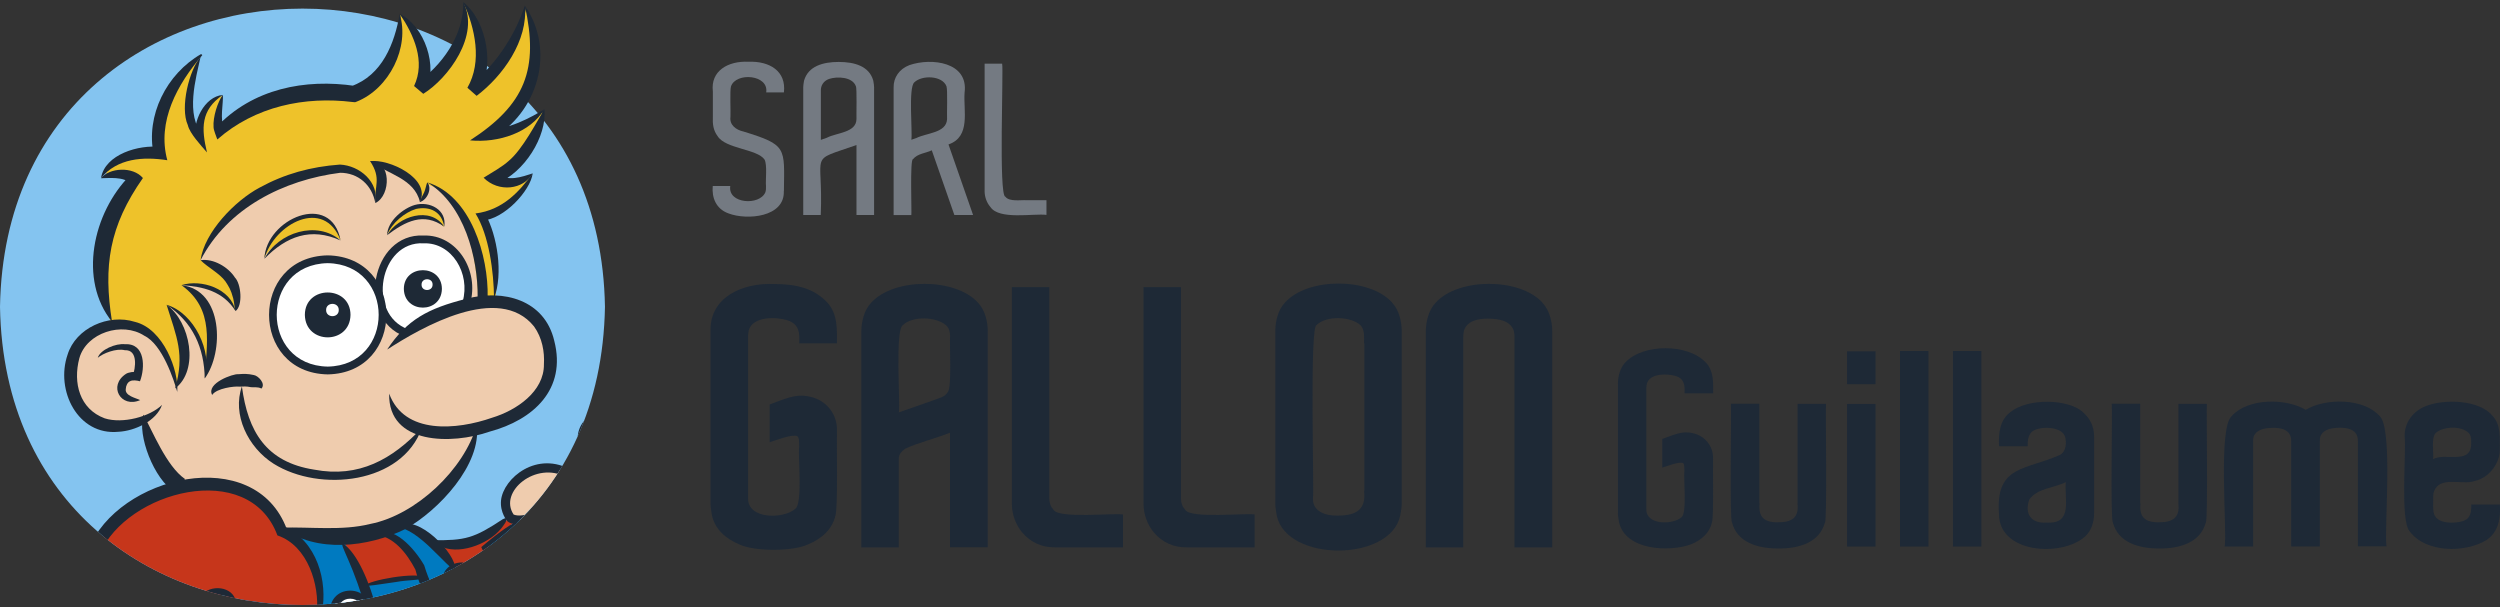 <?xml version="1.0" encoding="UTF-8"?>
<svg xmlns="http://www.w3.org/2000/svg" version="1.1" xmlns:xlink="http://www.w3.org/1999/xlink" viewBox="0 0 2470 600">
  <rect x="0" y="0" width="2470" height="600" fill="#333333" stroke="none"/>
  <defs>
    <style>
      .cls-1 {
        fill: #c6361b;
      }

      .cls-2 {
        fill: #007ac0;
      }

      .cls-3 {
        fill: #1e2936;
      }

      .cls-4 {
        fill: #fff;
      }

      .cls-5, .cls-6 {
        fill: none;
      }

      .cls-7 {
        fill: #eec22a;
      }

      .cls-8 {
        fill: #c0cad2;
      }

      .cls-6 {
        stroke: #1e2936;
        stroke-width: 3.3px;
      }

      .cls-9 {
        fill: #5d6c77;
      }

      .cls-10 {
        clip-path: url(#clippath);
      }

      .cls-11 {
        fill: #84c4f0;
      }

      .cls-12 {
        fill: #747a82;
      }

      .cls-13 {
        fill: #efccae;
      }
    </style>
    <clipPath id="clippath">
      <path class="cls-5" d="M597.7,303.1c-6.7,392.9-591.1,392.8-597.7,0,6.7-392.8,591.1-392.8,597.7,0Z"/>
    </clipPath>
  </defs>
  <!-- Generator: Adobe Illustrator 28.7.1, SVG Export Plug-In . SVG Version: 1.2.0 Build 142)  -->
  <g>
    <g id="Calque_1">
      <g>
        <g>
          <path class="cls-11" d="M597.7,303.1c-6.7,392.9-591.1,392.8-597.7,0,6.7-392.8,591.1-392.8,597.7,0Z"/>
          <g>
            <path class="cls-13" d="M144.4,418c-80.2,24.5-102-81.5-32.8-94.2,0,0,59.3-188.4,208-183.5,148.6,4.9,152.1,79.6,162.6,154.2,97.3,4.6,66.7,134.8-11.2,130.5,0,0-2.8,66.3-113.7,102.6l-78.2-2.8s-26.5-64.2-105.4-41.2c0,0-32.8-44-29.3-65.6Z"/>
            <path class="cls-7" d="M173,381s-6.3-67-61.4-57.2c0,0-36.3-80.3,19.5-145.9,0,0-10.5-8.4-27.2-4.2,0,0,9.8-32.1,50.2-20.9,0,0,9.8-71.9,42.6-93.5,0,0-18.8,52.3-1.4,70.5,0,0,5.6-31.4,24.4-34.9,0,0-11.9,20.9-.7,31.4,0,0,37.7-34.9,130.5-34.2,0,0,46.1-16.1,46.1-77.5,0,0,34.2,37.7,22.3,70.5,0,0,46.1-34.9,40.5-80.3,0,0,24.4,34.9,12.5,78.9,0,0,38.4-27.2,48.9-75.4,0,0,28.6,74-26.5,122.8,0,0,29.3-8.4,42.6-20.2,0,0-7.7,43.3-44,68.4,0,0,13.3,7,30.7-3.5,0,0-10.5,24.4-45.4,41.9,0,0,16.1,42.6,12.6,75.4l-17.4,1.4s-.7-97-50.3-112.4c0,0-2.1,12.6-7,16,0,0-5.6-29.3-41.9-33.5,0,0,7.7,19.5-.7,30.7,0,0-16.1-37-41.9-28.6-25.8,8.4-99.8,12.5-132.6,90,0,0,46.8,15.3,34.2,49.5,0,0-15.3-30.7-52.3-23.7,0,0,39.8,13.3,23.7,81.7,0,0-2.1-46.8-36.3-60.7,0,0,27.9,44.7,5.6,77.5Z"/>
            <path class="cls-7" d="M261,254s25.1-41.2,75.4-17.5c-17.4-46.7-68-14.8-75.4,17.5Z"/>
            <path class="cls-7" d="M382.4,231s32.1-31.4,55.8-7c4-22.2-38-33-55.8,7Z"/>
            <path class="cls-4" d="M401.5,328.9c-55.8-31.2-14.8-116.9,40.6-86.6,30,18.3,18.7,56.7,18.7,56.7,0,0-23.4-2.3-59.3,29.9Z"/>
            <path class="cls-3" d="M416.9,422.6c-29.3,31.3-62.4,49.8-106.5,41.4-47.5-7.4-65.5-37.7-71.4-82.2-9.8,27.7,5.9,60.3,31.4,76.4,45.6,28.5,127,20,146.5-35.6Z"/>
            <path class="cls-3" d="M209.7,390.1c4.3-6.5,21.9-8.7,26.7-8.1,4.4-.2,7.1-.4,11.3.5,3.3.5,6.9-.6,10.6,1.4,4.6-4.9-3.4-12.9-7.7-13.4-5.9-1.3-9.3-1.2-15.2-.8-4.9-.6-31.9,8.9-25.8,20.5Z"/>
            <path class="cls-3" d="M175.1,387.5c1.8-21-13.6-62.7-41.8-69.5-26.2-8.3-58.4,6.2-66.5,32.3-12.3,35.5,10.2,80.2,50.2,76.3,16.4-.8,37.6-10.8,43.1-26.6-11.8,11.7-39,19-56.7,13.3-24.7-9.2-31.5-34.9-25-59.4,7-25.1,42.2-36.5,64.2-22.2,17.9,8.7,29.2,43.7,32.6,55.8Z"/>
            <path class="cls-3" d="M96.6,353.5c5.2-4.5,18.3-9.6,26.7-7.5,13.6-.6,10.3,18.4,8.1,24.5l4.8-2.8c-3.5-.8-9.2.1-11.6,1.6-18.2,11.7-5.3,34.4,13.9,26-4.1-2.1-15.5-4.2-14.2-11.2.1-2.8,1.6-6.3,4.1-7.4,2.5-1.5,7.1-.8,9.9,0,5.1-13.1,5.5-37.9-15-36.6h.4c-9.3-1.2-24.8,5.5-27.1,13.4Z"/>
            <path class="cls-3" d="M471.9,293.9c.5-39.6-13.6-92.1-49.7-113.7,43.1,13.1,60.5,73,59.6,113.5-1.7,2.6-6.2,4.6-9.9.1Z"/>
            <path class="cls-3" d="M414.8,199.6c7.2-1.8,12.6-13.6,7.3-19.4-1,2.4-1.9,7.5-3,9.8-.7,1.7-4,7.3-4.3,9.6Z"/>
            <path class="cls-3" d="M365.7,159.3c16.6,12.4,43.8,16.9,49.2,40.3,11.2-23.3-31-43.1-49.2-40.3Z"/>
            <path class="cls-3" d="M370.9,200.6c15.6-7.5,16-42.7-5.2-41.4,11.4,17.6,4,23.7,5.2,41.4Z"/>
            <path class="cls-3" d="M198.1,257.2c26.4-51.5,82.3-79.5,138.1-86.5h-.5c18.4-.1,32,12.3,35.1,30,4-20.6-15.3-37.2-35-38.1-28.8,2.1-54.6,9.2-79.4,22.8-24,12.8-54.5,43.8-58.3,71.9Z"/>
            <path class="cls-3" d="M232.7,307.4c7.6-5.6,5.4-27.3-.6-33.2-6.5-10.3-21.4-19.1-33.9-17.1,6.9,7,18.6,12.8,24.5,20.9,3.5,5.4,5.4,8.1,7.7,16.8,1.3,5.1,1.3,10.5,2.3,12.5Z"/>
            <path class="cls-3" d="M179.3,281.7c21.6,1.4,41.2,6.1,53.4,25.6-4.5-22.1-33.7-31.8-53.4-25.6Z"/>
            <path class="cls-3" d="M202.3,373.9c19.1-25.8,18.4-87.4-23-92.1,33.3,23.9,24.6,58.3,23,92.1Z"/>
            <path class="cls-3" d="M164.6,301.1c26,17.4,37.1,42.3,37.7,72.8,7.8-26.6-10.5-64.7-37.7-72.8Z"/>
            <path class="cls-3" d="M173,383.8c24.1-18.2,15.1-65.8-8.4-82.7,10.1,32.4,18.1,48.9,8.4,82.7Z"/>
            <path class="cls-3" d="M526.3,171.3c-13.3,18.1-29.5,36.2-56.5,39.6,13.3,21.4,18.1,57.7,18.3,84,9.4-24.8,3-62.3-8.4-83.1l-3,6.1c21.3-1.3,47.3-29.4,49.6-46.5Z"/>
            <path class="cls-3" d="M537.8,108c-7.8,12.7-21.4,39.4-35,50.8-6.5,6-16.9,11.7-25,16.8,14.7,14.8,39.5,11.9,48.5-4.3-10.6,3.4-24.7,8.6-34.5.2l-1.2,9.9c27.3-10.6,49.9-46.6,47.3-73.4Z"/>
            <path class="cls-3" d="M518.5,5.4c14.1,62.9.5,97.9-54.1,133.3,28.2,2.7,59.7-7.7,73.4-30.8-11.3,7.3-38.1,21.7-55.7,19.4l2.8,10.5c47.1-26.7,64.4-87.8,33.5-132.5Z"/>
            <path class="cls-3" d="M457.8,2.2c11.5,25.8,18.9,58.5,4,84.5l9.1,8c25.9-19.6,51-54.5,47.7-89.3-10,30.4-29.9,60.3-54.9,79.2l9.1,8c16.3-25.7,8.8-71-14.9-90.4Z"/>
            <path class="cls-3" d="M394.9,13.7c14.1,20.8,25.7,47,14.2,71.3l9.1,7.7c24.6-15.2,56.4-58,39.5-90.5.7,33.3-22,63.4-46.3,80.1l9.1,7.7c12.6-23.7-.8-64.1-25.6-76.3Z"/>
            <path class="cls-3" d="M220.1,93.8c-4.9,6.5-9.9,21.8-9.1,31.9.2,3.6,2.6,8.6,3.7,12.1,37.5-32.9,86.5-42.8,133.7-37,0,0,2.4.2,2.4.2l1.4-.5c32.4-12.8,52.9-54,42.7-86.7-5.1,29.2-17.2,60.5-47.9,71.4l3.8-.3c-49.2-7.3-101.3,2.5-137.4,41.2l8.1,1.1c-4.6-8.8-.7-25.4-1.3-33.3Z"/>
            <path class="cls-3" d="M198.2,56.2c-11.1,12.6-20.6,49.8-12.6,67.5,1.8,8.1,13.1,20.1,18.9,26.9-5.6-23.6-6.4-41.7,15.6-56.8-18.1,1.5-30.5,26.9-26.5,43.2l7.1-3.6c-18.1-18.9-6.9-57.2-2.5-77.3Z"/>
            <path class="cls-3" d="M99.7,176c16.3-19.7,41.6-21.4,65.6-17.7-10.4-38.3,9.9-75.1,34.4-103.6l-1.2-1c-.2,1-.3,1.9-.3,2.5.5-.4,1.1-1,1.7-1.8l-1.2-1c-34.1,19.5-55,60.8-46.8,99.5l6.6-7.7c-21.2-2.5-54.8,7.2-58.7,30.7Z"/>
            <path class="cls-3" d="M110.7,317.9c-8.8-55-2.9-94.4,30.5-142-10-11.8-33.2-10.2-41.5.2,7.1,0,22.9-2,29.3,5.4l-.5-8.3c-37,37.2-51.2,103.5-17.8,144.7Z"/>
            <path class="cls-3" d="M400,332.4c-48.6-18-33.3-102.3,18.5-99.7,33.1-1.1,55.2,34.6,46,67.3l-7.4-2c7.9-27.8-10.7-58.6-38.5-57.6-43.8-2.5-56.6,70-15.5,84.9l-3,7.1Z"/>
            <path class="cls-3" d="M436.6,285.4c-.4,24.7-37.2,24.7-37.6,0,.1-24.6,37.5-24.6,37.6,0Z"/>
            <path class="cls-4" d="M427.4,281.2c.1,7.1-11.1,7.1-10.9,0-.1-7.1,11.1-7.1,10.9,0Z"/>
            <path class="cls-3" d="M261.2,255.7c21.8-22.4,46.1-31.4,75.3-18.1-23.1-20.2-61.7-8.2-75.3,18.1Z"/>
            <path class="cls-3" d="M336.5,237.5c-9.3-49.3-73.7-21.2-75.3,18.1,9.8-34.8,59.1-60.9,75.3-18.1Z"/>
            <path class="cls-3" d="M438.9,224c2.9-16.7-14.5-25.6-29.1-21.5-11,3.2-26.9,15.4-27.4,29.9,4.6-12.3,17.9-22.7,28.5-25.9h-.2c14.2-3.1,25.9,2.7,28.2,17.6Z"/>
            <path class="cls-3" d="M382.4,232.4c18-13.6,36.2-23.2,56.5-8.4-13.6-20.8-45.6-10.4-56.5,8.4Z"/>
            <path class="cls-3" d="M382.6,345.3c34.1-22.1,110.3-65.8,145-22.8,8.2,11.4,10.5,25.2,9.8,37.4.3,27-27.3,45.6-51.2,52.8-34.8,12.2-86.8,17-101.7-23.8-1.2,50.9,62.4,50.4,99.1,37.6,43.6-11.7,76.3-42,64-89.8-9.5-40.5-50.2-51.3-86.9-41.5-38,9.6-58.5,20.6-78.1,50Z"/>
            <path class="cls-4" d="M377.3,311.2c-.3,70.9-108.1,70.9-108.4,0,1.2-71.3,107.2-71.3,108.4,0Z"/>
            <path class="cls-3" d="M323.8,369.9c-77.3-1.4-77.3-116.2,0-117.6,77.3,1.4,77.3,116.2,0,117.6ZM323.8,260c-67.2,1.2-67.2,101,0,102.2,67.1-1.2,67.1-101,0-102.2Z"/>
            <path class="cls-3" d="M346.3,311.1c-.5,29.6-44.6,29.6-45.1,0,.1-29.5,45-29.5,45.1,0Z"/>
            <path class="cls-4" d="M334.7,306.3c.1,8.1-12.6,8.1-12.5,0-.1-8.1,12.6-8.1,12.5,0Z"/>
          </g>
          <g class="cls-10">
            <g>
              <path class="cls-9" d="M278.5,891.3l-116.3-50s-52,2.5-51.6,59c0,0,4.9,37.7,38.1,40.1,57.4,158.1,263.1,24.9,129.8-49.1ZM675.2,687.8c-76.6-31.1-106.9,50.4-106.9,50.4-8.6,54.5-36,77.4-36,77.4-13.5,30.3,16.4,54.9,16.4,54.9,48.7,31.9,79.8-17.2,79.8-17.2,27.4,0,51.6-24.2,51.6-24.2,0,0,71.7-110.1-4.9-141.3Z"/>
              <path class="cls-2" d="M689.6,408.5c-20.1-33.6-65.9-.4-65.9-.4-12.3,18.4-142.9,132.3-142.9,132.3l18.4,31.1c-14.4,9.1-15.1,26.3-13.8,37.2-1.2-2.2-2.6-4.3-4.2-6.1,0,0,6.9-15.1-8.6-20.9l-26.1-21.3s-37.8-57.8-75.9-34.4l-77.1,2.7-78.9,91,18,137.6s-30.3,56.9-69.2,72.1c0,0-17.6,45.8,48.3,68,0,0,124.5,9,147-110.5,48.6-10.5,133.9-66.6,173.6,28.7,0,0,30.3-32.3,52-105.6,0,0-16.4-35.7-61.3-44.4,2.8-44.7-41-54.5-14.9-82.9l14.3,4.5,122.8-92.1c74.1-40.9,44.2-86.4,44.2-86.4ZM510.3,663.9c-5.8-.4-11.9-.5-18.5.1,0,0,3.6-23.1-1.5-43,18.4,14.6,20.1,36.2,20,42.8Z"/>
              <path class="cls-13" d="M505.4,513c-39.6-58.5,111.5-67.9,40.9-12,0,0-26.2,15.8-40.9,12Z"/>
              <path class="cls-13" d="M537.7,607.4s9.8-21.8-2.7-45.3c0,0-21.3-48.6,18-38.2,0,0,2.2-24.6,30-17.5,0,0-2.2-20.2,33.3-12.5,0,0,16.9-31.1,47,18.5,30,49.7-37.1,128.3-125.6,95Z"/>
              <path class="cls-13" d="M193.2,607.4s-31.7,16.4-68.8-3.8c0,0-33.3-8.2-37.7-33.3,0,0-97.2,44.2-39.3,99.4,0,0,6.5,27.8,33.3,23.5,0,0,6.6,24,39.8,15.3,0,0,30.6,41.5,55.7-4.9,0,0-10.4-65.5,14.2-42,0,0,61.7,33.8,42.6-20.2,0,0-12.5-25.7-39.8-33.8Z"/>
              <path class="cls-1" d="M279.4,527.7c-16.7-83.6-195.5-48.6-188.4,46.4,0,0,26.2,60.6,102.1,33.3,0,0-.6-25.1,30-19.1l1.6,10.9-14.7,13.6,15.9,13.6,45.9-1.1,25.1-6.5s7.1-13.7,18-13.1c0,0,10.4-53.5-35.5-78.1ZM372.8,527.7l-33.3,7.6c9.8,14.2,22.9,44.2,22.9,44.2,13.6-7.1,56.2-8.7,56.2-8.7-16.4-39.3-45.9-43.1-45.9-43.1ZM483.6,538.1l25.7-23.5-6.6-2.7c-22.9,24.6-73.7,27.3-73.7,27.3l17.4,21.3c23.5-7.7,27.8,20.7,27.8,20.7,8.7,1.1,9.3,17.5,9.3,17.5,3.8-17.5,14.2-29.5,14.2-29.5l-14.2-31.1ZM488,619.4s8.7,30.6,6,47.5l15.3-2.2s-.6-37.1-21.3-45.3ZM536.4,578.5l-14.7,10.7-12.3-7.4c-24.2,20.5,4.5,44.2,4.5,44.2,40.9-22.9,22.5-47.5,22.5-47.5Z"/>
              <path class="cls-8" d="M343.2,631.3c-68.4-26.2-104,18.9-104,18.9-2.5,47.1-55.7,4.1-55.7,4.1-15.2,4.5-7.8,51.2-7.8,51.2l38.5,12.3c-2.5,27.9,38.5,54.1,38.5,54.1,49.1,29.5,85.6-17.2,85.6-17.2l-52.8-21.3,11.9-27,67.2,25.8c31.1-62.6-21.3-100.7-21.3-100.7ZM3.4,595.3c-22.1,33.2,25.8,50.8,25.8,50.8l1.2-20.9c-26.8-1.4-13.2-36.6,7-19.6l11.9-11.9c-31.1-23.4-45.9,1.6-45.9,1.6ZM681,396.3l14.3,15.1c32.4-43.4,63.5-19.2,63.5-19.2l2.4-16.8c-53.2-26.2-80.3,20.9-80.3,20.9ZM622,433.5c-.5-31.8-47.8-31.8-48.3,0-.5,18.1,20.7,30.3,36,20.9,2.3,3.4,5,6.5,7.4,6.5l11.9-10.2-8.5-8.9c1-2.6,1.6-5.4,1.6-8.3Z"/>
              <path class="cls-4" d="M363.2,603.5c-.4,22-33.2,22.1-33.6,0,.1-22,33.5-22,33.6,0Z"/>
              <path class="cls-4" d="M474.2,576.8c-.4,22.1-33.2,22.1-33.6,0,.1-22,33.5-21.9,33.6,0Z"/>
              <path class="cls-3" d="M194.3,605.2c-20.5,23.2-62.6,10.2-87.6-4.2-24.8-13.7-28.7-32.2-19.1-58.4,28.4-72.2,164.4-105.6,196-19.2l-3-3.4c32.6,14.7,43.5,54.1,37.4,85.6-4.2,7.4-3.7,12-1.8,18.7-5.3-2.6-7-12.1-2.9-20.4l-.3.9c2.7-26-8.4-65.5-38.9-75.8-28.3-76.3-149.1-43.5-175.3,17.9-10.4,26-3,37.5,20.7,50,22.8,13.7,52.4,19.7,74.8,8.3Z"/>
              <path class="cls-3" d="M190.5,608.5c-3.8-3.4,4.1-20,11.8-23.5,12.4-8.8,33.7-2.3,30.6,15.2-8.5,3.2-16,9.7-22.2,14.9-4.1-8.2,8.2-17.8,15.3-22.3l-2.6,4.3c-.8-7.5-11.4-6.3-16.3-3.8-6.2,1.6-13.7,14.8-16.5,15.2Z"/>
              <path class="cls-3" d="M191,604.7c.5-1.6,9.1-.6,21.5,5.4,15.4,7.2,33.3,24,33.6,43.7-1.6,21.7-22.5,29.7-40.9,21.7-10.7-6.4-22.6-14.4-23.5-22.8,6.9,1.2,19,10.7,27.8,13.2l-.6-.2c10.7,2.9,23,.9,24.2-12.2v.7c-1-25.5-32.7-38.2-42.1-49.5Z"/>
              <path class="cls-3" d="M86.7,569.2c.4,1.8-6.6,4.6-16.2,11.1-4.8,3.2-10.1,7.5-15.1,13.1-12.9,15-27,44.8-16,63.8,2.1,4.9,18.5,11.9,5.9,11.2-21.1-2.5-25.1-31.1-18.6-48.3l-.2.5c3.3-13.2,11-27,20.4-35.5,7.8-9.3,35.1-20.9,39.8-15.8Z"/>
              <path class="cls-3" d="M67.1,634.2c1,14.7-26,44.3,1,53.9,7.8,3.4,15.9,5.6,7.5,8.4-27.2,5.4-40.4-20.4-27.2-42.8,3.2-6.9,14.1-21.1,18.7-19.5Z"/>
              <path class="cls-3" d="M91.1,663.6c1.5,1,.3,5.7-1.7,12.8-6.4,21.3-4.1,29.8,19.6,30.4,4.8.3,18.2.5,9.8,5.8-20.4,11.2-52.5,2.4-43.8-26.6,1.7-7.8,11-23.4,16-22.3Z"/>
              <path class="cls-3" d="M126.1,677.3c2.4,9.6-5,31.1,8.5,38.2,11.5,5.5,31.6,2.2,34.9-12.2,2.8-10.4-1.1-23,1.6-32.9,1.5-6.8,4.1-16.9,10.7-17.6-1.6,9.4-3.2,20.5-1.3,31.1v-.6c16.5,55.9-67.1,64.4-63.5,16,1.3-9.4,3.6-19,9-22Z"/>
              <path class="cls-3" d="M26.7,643.4c-4.2,2-10.9-1.2-16.9-4.4-14.9-7.4-20.5-29-11.8-44.2l-.2.5c7.9-20,40.2-17.9,51.8-4.9-12.1,1.5-34-7.4-42,8-11.4,24.4,4.5,32,19.1,44.9Z"/>
              <path class="cls-3" d="M27,626.7c-18.4,0-18.4-28,0-28.1,18.4,0,18.4,28,0,28.1ZM27,603.2c-12.2-.2-12.2,19,0,18.8,12.2.2,12.2-19,0-18.8Z"/>
              <path class="cls-3" d="M337.3,753.2c.3,8.2-8.7,18.3-19.2,25.3-15.9,10.2-37.2,10.4-55.4,4.6-27.6-8.4-56.4-36.4-52.3-66.4l3.4,5.4c-57.1-23.9-43.3-25.4,7.2-8.6-3.6,32.7,33.1,58.7,63.4,61.6,24.8,3.1,38.3-9.5,53-21.8Z"/>
              <path class="cls-3" d="M284.9,733c.6-5.1,55.4,16,52.4,20.2-.6,5.1-55.4-16-52.4-20.2Z"/>
              <path class="cls-3" d="M297.5,705.1c4.8,1.5-8.3,30.4-12.6,27.8-4.8-1.5,8.3-30.4,12.6-27.8Z"/>
              <path class="cls-3" d="M365.2,731.9c-.2,5.3-71.1-22.8-67.7-26.8.2-5.2,71.1,22.8,67.7,26.8Z"/>
              <path class="cls-3" d="M239.6,653.8c0-7.9,8.7-17.4,18.1-25.2,18.9-15.9,50.4-18.4,75.3-8.7l-.5-.2c27.1,7.9,48.2,34.3,47.9,62.2.8,14-4.7,32.9-9.6,42.2-5.7,10.8-7.5,10.1-4.8-1.7,9.5-35.4,4.2-77.1-37.3-90.5-38.7-14.3-62.7-2.3-89.1,21.8Z"/>
              <path class="cls-3" d="M269.1,767.6c-1.8.1,11.4-31.4,12.6-30,1.8-.1-11.4,31.4-12.6,30Z"/>
              <path class="cls-3" d="M286.6,693.7c1.9-2.7-30.5-16.4-31.1-13.1-2.4-2.6-27,49.5-23.5,49.7-1.9,2.8,31.7,15.9,32.2,12.6,2.4,2.5,25.9-49,22.4-49.1ZM266.6,732.3c-3.1,9.6-30.1-.2-26.3-9.6,3.1-9.6,30.1.2,26.3,9.6ZM258.3,717.8c-18.2-6.7-13.2-20.1,4.9-13.6,18.1,6.6,13.3,20.1-4.9,13.6ZM265.1,701.4c-17.1-6.3-12.2-19.8,5-13.6,17,6.3,12.2,19.8-5,13.6Z"/>
              <path class="cls-6" d="M225.7,624.8"/>
              <path class="cls-3" d="M355.9,644.4c9.6-13,11.7-25,5.7-41.8-4.3-16.3-12.3-37.8-17.4-49.2-4.2-9.7-7.1-15.7-5.9-16.6,14.9,8.6,27.9,41.9,33.2,63.5v-.4c5.5,15.1,2.4,43.3-15.6,44.6Z"/>
              <path class="cls-3" d="M221.2,624.8c-1.2-3.3,52-2.9,50.8.4,1.2,3.3-52,2.9-50.8-.4Z"/>
              <path class="cls-3" d="M294.1,621.5c-2.1-8.1,14.3-22.4,22.1-18.8.3,1.5-5.7,3.8-11.4,8.9-5.8,5-9.4,10.5-10.7,9.9Z"/>
              <path class="cls-3" d="M360.8,578.5c2.7-4.9,50.1-14,61-7.8-9.1,3-18.5,2.1-30.4,4.3-16.7,2.3-30.2,4.8-30.6,3.4Z"/>
              <path class="cls-3" d="M337.4,534.3c.2-2,32.1-8.6,36.8-7.4-3.3,7-35,11-36.8,7.4Z"/>
              <path class="cls-3" d="M369.8,528.1c18.2-11.3,40,14.3,49.3,30.4,4.4,14.5,12.2,33.6,25.6,42.8,11.6,9.5,41.2,5.7,34-13.6-.7-2.9-6.1-6.7-6.1-8,5.6-1.7,14.1,7.9,13.4,14.6v-.6c1.5,22.7-31.6,27-46.8,16-15.9-10.7-24.5-29.8-29-47.7l.5,1.3c-8.8-17-22.3-34-40.8-35.1Z"/>
              <path class="cls-3" d="M449.6,562.5c-2.4,1.6-12.7-10.5-26.4-23.4-6.9-6.4-13.5-11.3-18.6-14.1-5.1-2.8-8.9-3.6-9-5.1,16.1-12.6,55.9,27.5,54,42.6Z"/>
              <g>
                <path class="cls-4" d="M362.4,603.8c0,21.4-32.7,21.5-32.8,0,.4-21.5,32.4-21.5,32.8,0Z"/>
                <path class="cls-3" d="M346,624.2c-26.7-.5-26.8-40.2,0-40.7,26.8.5,26.7,40.2,0,40.7ZM346,591.5c-16.2,0-16.2,24.7,0,24.8,16.2,0,16.2-24.7,0-24.8Z"/>
              </g>
              <g>
                <path class="cls-4" d="M472.6,576c-.4,21.5-32.4,21.5-32.7,0,.4-21.5,32.4-21.5,32.7,0Z"/>
                <path class="cls-3" d="M456.2,596.4c-26.7-.5-26.7-40.2,0-40.7,26.8.5,26.7,40.2,0,40.7ZM456.2,563.6c-16.2,0-16.2,24.7,0,24.8,16.2,0,16.2-24.7,0-24.8Z"/>
              </g>
              <path class="cls-3" d="M378.4,640.3c2.5-7.2,61.3-26.5,76.6-19.7-11.8,3.7-23.6,3.8-38.6,8.4-21,5.5-37.3,12.6-37.9,11.3Z"/>
              <path class="cls-3" d="M385,653.4c-2.9,1.7-9.7-11.8-6.6-13.1,2.9-1.7,9.7,11.9,6.6,13.1Z"/>
              <path class="cls-3" d="M456.6,634.6c.2,1.4-16.1,4.7-35.9,9.6-14.3,3-24.4,7.7-35.8,9.3,9.6-11.2,66.5-22.2,71.7-18.8Z"/>
              <path class="cls-3" d="M454.9,620.6c3.3-.6,5,13.8,1.7,13.9-3.3.6-5-13.8-1.7-13.9Z"/>
              <path class="cls-3" d="M164.3,829c-.5-1.7,4.4-4.7,11.6-10,7.3-5.1,16.7-12.9,25.9-22.7,18.2-19.8,27.5-40.8,31.3-39.3,3.2,15.1-11.8,36.5-21.8,48.1-12.5,13.3-34.6,28.5-47,24Z"/>
              <path class="cls-3" d="M479.8,604.1c24.9,19.6,20.3,73.1,8.7,102.8-18.2,53.4-75.5,82.3-129.9,87.1l5.8-5.5c-10.9,58.3-59.7,108.5-118.8,114.4-24.1,2.9-50.4-1.5-68.2-17.9l.6.4c-17.8-11.7-24.2-39.4-13.8-56.4,1,3.6-1.1,10.8-.4,15.5.8,38.2,47.3,53.9,80.4,47.5,55.2-7.1,99.8-55.6,108.2-110.5,51.7-3.4,107.3-28.1,126.5-78.2,13.5-32.1,16.5-71.3.8-99.2Z"/>
              <path class="cls-3" d="M492.4,665.3c11.1-7.2,36.9-4.4,55.2,2.6,15.6,4.9,39.2,27.1,36.5,41.1-1.5.6-4.6-4.7-10.9-11.5-7.5-8.3-18-15.4-29.5-20-13.2-5.2-26.2-7.4-35.7-8.8-9.5-1.4-15.6-2-15.7-3.4Z"/>
              <path class="cls-3" d="M437.2,764.1c11-9.8,45.7-7.3,61.4,2,17.2,7.4,37.5,36.2,34.1,50.9-1.5.5-4.4-5.7-10.1-14.6-23.3-36.1-52.1-34.9-85.4-38.4Z"/>
              <path class="cls-3" d="M276.7,890.7c55.7,10,69.4,84.7,19.1,117.5-31.2,19.6-71.6,12.1-105,.8-22.1-16.5-44.4-39-46.2-67.9l5.2,5.7c-30.7-4.9-48.7-33.3-39.7-62.6v.4c3.6-20.5,19.4-41.6,39.8-44.4,4-1.1,18.1-.6,6.4,2.1-25.9,4.9-40,34.2-38.3,59.4.6,19.7,19.6,32.7,38.2,33.9.2,26.4,21.2,47.2,41.2,62.2l-1.6-.8c29.8,9.9,66.2,17.4,93.7,1,28.3-16.4,36.9-57.6,17-82.5-5.3-9.5-27-22.3-29.7-24.9Z"/>
              <path class="cls-3" d="M230.9,920.8c9.5-16.7,45.3-25.4,61.1-14.7-28.2-.6-36,1.3-61.1,14.7Z"/>
              <path class="cls-3" d="M241.2,931.1c9.5-16.7,45.3-25.4,61.1-14.7-28.2-.5-36,1.3-61.1,14.7Z"/>
              <path class="cls-3" d="M248.3,941c9.5-16.7,45.3-25.4,61.1-14.7-28.2-.5-36,1.3-61.1,14.7Z"/>
              <path class="cls-3" d="M627.2,853.6c1.6,6-4.5,14.3-11.2,20.8-32.1,29.4-102.3,1.5-89.8-46.6,4.4-15.9,8-16.9,7.2.7-1.4,31.4,29.1,46.9,57,45.4,17.9-.9,26-12.6,36.8-20.3Z"/>
              <path class="cls-3" d="M532.2,815.4c9.7-15,25-38.8,31.3-66.8v.4c6-29.1,21.9-59.5,51.5-71.6,54.4-19.4,102.3,17.7,101.1,74.4.7,47.3-37.1,113.2-89,101.9,18.8-4.4,38-8.9,53.4-29.7,21.8-29.5,32.6-75.9,13.8-109.9-5.9-10.3-15-19.1-25.9-24.1-20.9-7.3-46.5-6.9-63.7,7.5-16.9,13.6-26.6,33.7-31.9,53.9-9.1,27.8-24.1,55.3-40.7,64.2Z"/>
              <path class="cls-3" d="M569.3,862.4c9-6.8,19.5-16.8,22.7-32.3,12.9.7,29.4,9.8,30.8,19.2-6-5.2-18.4-13.5-29.2-13.8l2.7-1.9c-1.9,12-16.6,29.6-27.1,28.8Z"/>
              <path class="cls-3" d="M601.5,819.8c-1-38.5,24.4-116.3,77.2-108.2,7.8,1.6,7.7,2.3-.2,2-51.9-2.3-68.4,70-77,106.2Z"/>
              <path class="cls-3" d="M508.2,665.3c3.2-16-8.4-32-20.1-43.8-3.8-7.7-5.9-16.7-5.7-24.5-.1-12.1,8.1-25.1,18.2-27.3-14.9,12.5-17,30.6-8.1,49l-.5-.6c11.2,11.6,26.5,32.8,16.2,47.1Z"/>
              <path class="cls-3" d="M522.4,666.4c.5-11.2-4.9-32.1-14.8-43.1-3.8-5.2-9.4-9.8-10.5-16.3-2.8-9.8,4.7-23.1,12.7-26.4-10.7,16-13.2,24.1,1.9,39.5,9.4,10.4,17.7,36.7,10.6,46.2Z"/>
              <path class="cls-3" d="M472.6,579.7c-3.6-2.6,7.3-22.1,14.6-22.7,1.6-.5,4.2-.5,2.4,1.6-4.8,3.1-14.5,20.6-17,21.1Z"/>
              <path class="cls-3" d="M427.4,533.7c32.3.4,40.9-1.9,69.3-20.7,6.7-3.6,3.1,3.2.7,6.2-11.5,17.2-41.1,28.6-59.3,21.7-7.6-2.3-11.4-5.9-10.7-7.1Z"/>
              <path class="cls-3" d="M512,625.4c7.6-7.6,26.1-19.9,27.9-35.9l.3,2.8c-7.9-18-31.2-66.7-1.4-76.1h-.4c26.3-5.1,40.9,27.5,43.7,47.5,1,5.4,2.2,20.9-2.6,7.7-6.2-16.3-15.4-48.2-38.6-45.4-16.5,7,3.6,52,8,64.1-2.5,16.7-24,35.3-36.9,35.3Z"/>
              <path class="cls-3" d="M555.1,524.4c-7.9-6.9,1.4-21,10.4-24.4,22.4-5.9,37.7,19.3,41.1,37.6,3.1,13,2.9,38.7-5.9,9.4-5.3-15.1-12.7-38.7-32.4-38.5l.6-.2c-9.7,3-11.2,9.4-13.8,16.1Z"/>
              <path class="cls-3" d="M583,505.9c-3-1.7.2-12.9,4.9-16,6.4-6.2,17-5.6,24.8-1.8,20.8,8.1,33,37.4,23.7,56.6-3-2.3-2.9-9.9-4.4-13.9-3.2-16.6-14.8-33.5-32.5-36.7h.6c-9.8-.8-13.2,8.2-17.2,11.8Z"/>
              <path class="cls-3" d="M615.8,495.5c-2.2-3.2,1.1-11,5.6-13.9,9.8-5.3,20,.6,28.8,6.4,14.3,13.1,24.4,31.4,25.3,51.6.9,54.9-66.9,96.9-115.5,78.8-7-2.7-16.4-6.1-20.2-12.1,12.2,1.4,24,7.4,37.5,6.7,59.6.7,115.7-65.7,66.9-117.9l.3.3c-12.2-9.8-20.4-14.1-28.8.1Z"/>
              <path class="cls-3" d="M537.7,576.3c1.9.4-8.3,10.6-16.5,17.3-20-10.9-36.9-31.9-45.7-53.1,38.6-32.5,52.2-34.8,9.2,5.1l1.2-5.8c8.6,16.6,22.8,34.4,37,45.7l-4.4.2c10.9-6.9,18.3-10.6,19.2-9.4Z"/>
              <path class="cls-3" d="M513.1,518.3c-3.9-.1-8.6-.6-11.8-3.3-.3-.3-7.4-8.5-6.3-20.5,2.2-22.1,35.7-50.1,70.4-29.6,9.1,10.7-.6,27.2-15.3,36.8-2.1,1.8-20.1,16.5-36.9,16.5ZM507.5,508.4c18.1,6.9,59.4-26.6,51.9-36.9-29.7-16.5-67.2,14.4-51.9,36.9Z"/>
              <path class="cls-3" d="M561.1,470.9c-3.8-3.3,17.7-23.6,20.8-19.6,3.8,3.3-17.7,23.6-20.8,19.6Z"/>
              <path class="cls-3" d="M616.8,416.3c1.3-7.2,9.8-15.4,19.6-21.6,28.7-18.5,74.5,5.6,66.7,41.8-1.4,22.4-39.8,55.8-53,57.3,2.5-4.9,31.4-29.9,38-43.7,15.9-28.2-4.9-55.5-35.8-52.6-13.6.7-27.1,13.6-35.5,18.7Z"/>
              <path class="cls-3" d="M678,399.4c6.1-12.4,29-34.1,47.7-36.8,13.1-.2,28.8,1.4,37.5,13.2-1.5,7-2.9,13.8-4.3,20.5-33.5-20.9-45.7,1.3-66.2,16.2,14.8-20,35.1-40.1,65.8-22.3l-3.9,1.6c1-5.1,2.1-10.4,3.2-15.8l.4,2c-7.3-9.1-21.4-10.3-32.2-10.5h.3c-17.7,1.5-39.4,23.6-48.4,32Z"/>
              <path class="cls-3" d="M609.7,452.9c.8-.6,4,2.2,7.9,6.8l-3.3-.4c3.5-3.3,8.6-7.6,12.5-10.4l-.3,3.3c-9.6-13.9-3-10.9,5.1-1.3-4.8,4.7-10.9,9.7-16.4,13.6-2.5-3.6-6.7-11.4-5.4-11.5Z"/>
              <path class="cls-3" d="M581.4,448c14.3-2.7,31.4-6.2,29.9-27-.9-5.5-4.5-10.6.1-6.6,15.3,19.2-11.6,43.3-30,33.6Z"/>
              <path class="cls-3" d="M597.3,460.4c-27.5.3-36.4-35.6-13.8-50.2,45-25.2,63.1,46.5,13.8,50.2ZM600.3,414.6c-32.4,1.9-22.1,49.7,8.4,32.6,15-9.6,9.3-33.1-8.4-32.6Z"/>
            </g>
          </g>
          <path class="cls-3" d="M471,419.9c-12.2,43.7-59.9,89-105.4,97.8-27.6,6.9-58.8,2.7-87.2,3.6,34.3,25.6,85.3,19.4,122.1,1.4,32.8-18.4,75.7-63.7,70.5-102.8Z"/>
          <path class="cls-3" d="M172.7,486.3c-20.8-13.1-37.1-56.1-31.1-76.6,9,15.8,22.7,50.8,41.1,63.5-1,3.7-4.4,10.4-10,13.1Z"/>
        </g>
        <g>
          <g>
            <path class="cls-3" d="M1685.3,358.2c-17.3-18.9-62.3-18.9-79.6,0-5.4,5.7-7.1,14.3-7.2,20.6,0,0,0,128.5,0,128.5,0,2.1.4,5,1.1,8.7,6.3,27.7,49.4,29.8,71.4,21.7,10.6-4.4,18.2-11.6,20.4-21.5,1.9-4.5.8-56.7,1.1-62.7.5-12.5-8-23.1-20.3-25.6-10.8-2.6-20,2.4-29.9,5.8v28.3c6.5-2,15.6-5.8,20.5-4.6,1.8,1.6,1.1,4.7,1.4,7.9-1.1,5.7,2.9,42.2-3,45.8-8.6,7.6-35.1,7.8-34.6-8,0,0,0-120,0-120,0-1.3.2-2.7.6-4.3,3.1-10.2,20.2-9.8,28.3-7.3,8.7,2.5,9.3,9.7,8.8,17.1h28.3c0-10.3.8-21.8-7.2-30.5Z"/>
            <path class="cls-3" d="M1776.2,497.5h-.3c1.7,13.5-5.3,18.7-19.2,18.5-13.9.3-19.6-5.5-18.2-18.5h-.3v-98.6h-28.1c.7,5.5-1.4,114.9,1.1,117.3,5.2,19.5,24.9,25.8,45.9,25.7,20.9.2,40.6-6.2,45.9-25.5,2.4-.4.5-113.3,1.1-117.4h-28.1v98.6Z"/>
            <rect class="cls-3" x="1824.9" y="399.1" width="28.1" height="140.9"/>
            <rect class="cls-3" x="1824.9" y="347.1" width="28.1" height="32.5"/>
            <rect class="cls-3" x="1877.2" y="346.8" width="28.1" height="193.2"/>
            <rect class="cls-3" x="1929.5" y="346.8" width="28.1" height="193.2"/>
            <path class="cls-3" d="M2057.4,406.7c-14.9-12.7-53.7-13.4-70.8.2-11,7.9-12.2,21.5-11.5,34h28.3c-.3-5,.4-10.3,3.7-13.9,5.9-6.1,28.9-6.5,33,3.9,1.9,6.2,1.4,14.9-4.6,18.4-33.7,15.4-64.1,9.9-60.5,58.3-.3,39.2,61.6,43,84.8,22.7,6.6-5.9,9.1-14.7,9.2-22.7,0,0,0-76.2,0-76.2,0-9.9-3.9-18.2-11.7-24.7ZM2022.1,516.3c-16,1.2-21.9-9.3-17.2-22.6,7.7-11.4,24.5-11.5,36.1-17.3-1.6,16.6,7.5,41.6-18.9,39.9Z"/>
            <path class="cls-3" d="M2152.5,497.5h-.3c1.7,13.5-5.3,18.7-19.2,18.5-13.9.3-19.6-5.5-18.2-18.5h-.3v-98.6h-28.1c.8,6.6-1.5,113.3,1.1,117.3,5.2,19.5,24.9,25.8,45.9,25.7,20.9.2,40.6-6.2,45.9-25.5,2.4-.5.5-113.3,1.1-117.4h-28.1v98.6Z"/>
            <path class="cls-3" d="M2350.8,410.8c-15.7-17.5-53-17.7-72.8-5.9-19.8-11.8-57.1-11.5-72.8,5.9-14.2,10.9-4.6,113.4-7.2,129.2h28.1v-105c0-1.1.2-2.4.6-3.9,3-6.9,10.8-8.2,18.8-8.4,7.9,0,15.2,1.4,17.6,8.5.4,1.6.6,3,.6,4.3v104.4h28.3v-105c0-1.1.2-2.4.6-3.9,3-6.9,10.8-8.2,18.8-8.4,7.9,0,15.2,1.4,17.6,8.5.4,1.6.6,3,.6,4.3v104.4h28.3c-2.6-16.3,7-117.9-7.2-129.2Z"/>
            <path class="cls-3" d="M2408,480.4c8.6-8.3,26.9-1.3,37-5.2,14.2-2.9,25.3-18,24.8-31.4-.1-10.9,1.4-23.7-7.2-33-13-15.9-47.3-16.7-65.3-9.8-13.8,5.2-21.9,17.1-21.5,30.4,1.8,13.4-4.7,83.3,5,93.6,15.8,21.4,54.8,21.4,75.6,8.7,12.2-7.9,14.4-21.9,13.5-35.2h-28.3c.1,7.5-.4,14.2-9.2,16.6-7.5,2.1-22.1,2.5-26.6-5.3-2.8-3.6-1.5-14.9-1.8-19.6,0-3.9,1.4-7.1,4.1-9.8ZM2403.9,453.7c.9-5.7-2.4-21.9,3-26.2,7.4-6.3,24.6-6.9,31.9,0,3.5,3.4,2.6,8.4,2.7,12.6-1.6,18.9-26.4,6.9-37.6,13.6Z"/>
          </g>
          <g>
            <path class="cls-3" d="M817.4,298.9c-13.1-13.9-30.2-18.3-52.9-18.3-31.9-1.3-62.9,13.6-62.5,45.6,0,0,0,171.4,0,171.4,0,2.8.5,6.6,1.4,11.6,3,13.4,13,22.8,27.1,28.7,15.1,7.1,52.6,7.1,67.8,0,14-5.8,24.1-15.3,27.1-28.5,2.6-6,1.1-75.6,1.5-83.6.7-16.5-10.6-30.6-26.9-33.9-14.4-3.5-26.5,3.2-39.6,7.7v37.3c8.7-2.6,20.7-7.7,27.2-6.1,2.6,2.2,1.6,6.4,2,10.7-1.5,7.7,3.9,56.3-4,61.3-11.6,10.2-47.2,10.5-46.5-10.8,0,0,0-160,0-160,0-1.7.3-3.7.7-5.8,4.1-13.8,27.1-13.3,38-9.8,11.7,3.6,12.5,12.6,11.8,22.8h37.3c0-13.6,1-28.8-9.6-40.4Z"/>
            <path class="cls-3" d="M966.4,299.2c-22.3-25-83.5-25-105.8,0-7.1,7.6-9.4,18.9-9.6,27.4,0,0,0,214.2,0,214.2h37v-87.2c-.2-4.9,3.1-7.9,6.4-10.3,12.4-5.9,31.8-10.7,44.2-15.8v113.2h37.3v-214.2c-.1-8.4-2.4-19.8-9.6-27.4ZM891.8,321.4c9.6-9.5,33-8.6,42.8-.1,3.2,2.8,4,6.8,4.1,10.4-.7,6.4,1.8,50.4-2.1,55.4-3.3,5.3-7,5.5-15.6,8.8-10.2,3.5-22.5,7.8-32.9,11.5,1.5-8.1-3.9-81.3,3.8-86Z"/>
            <path class="cls-3" d="M1041,503.8c-2.9-3.1-4.3-6.8-4.3-11.3v-208.8h-37v214.2c0,10,3.8,20.8,10.6,28.6,8,9.3,19.1,14.5,32.3,14.3,0,0,66.9,0,66.9,0v-32.5c-8.7-1.6-63.2,4.3-68.5-4.5Z"/>
            <path class="cls-3" d="M1171.1,503.8c-2.9-3.1-4.3-6.8-4.3-11.3v-208.8h-37v214.2c0,10,3.8,20.8,10.6,28.6,8,9.3,19.1,14.5,32.3,14.3,0,0,66.9,0,66.9,0v-32.5c-8.7-1.6-63.2,4.3-68.5-4.5Z"/>
            <path class="cls-3" d="M1375.4,298.9c-22.3-25-83.5-25-105.8,0-7.2,7.5-9.4,18.9-9.6,27.4,0,0,0,171.4,0,171.4,0,2.8.5,6.6,1.4,11.6,9.7,46.2,112,46.1,122,.2,1-4.9,1.5-8.8,1.5-11.8v-171.4c-.2-8.4-2.4-19.9-9.6-27.4ZM1300.8,321.1c9.6-9.4,33.2-8.6,42.9-.2,5.1,4.7,3.8,12.4,4,18.4h.3v145.7h-.3c2.2,18.3-7.7,24.5-26.1,24.4-12.3.4-25-4.4-24.4-17.2,1.4-4-3.7-173.1,3.8-171Z"/>
            <path class="cls-3" d="M1524.1,299.2c-22.3-25-83.5-25-105.8,0-7.1,7.6-9.4,18.9-9.6,27.4,0,0,0,214.2,0,214.2h37v-208.4c0-1.7.3-3.7.7-5.8,3.2-9.5,13.2-11.8,23.7-11.8,10.9.2,21.4,1.8,25.3,11.3.6,2,.9,3.9.9,5.6v209.1h37.3v-214.2c-.1-8.4-2.4-19.8-9.6-27.4Z"/>
          </g>
          <g>
            <path class="cls-12" d="M774.4,188.9c1,25.7-36.3,28.9-54.5,22-12.5-4.4-16.8-15.7-15.7-27.1h17.3c-2.7,17.7,29.2,19.6,34.7,6.1.7-2.2.6-4,.6-6.1-.6-6.2,1.4-20.4-1.4-26.1-7.2-10.6-38.7-10.6-46.4-23.2-4.4-5.8-5-12.2-4.7-19,0,0,0-25.2,0-25.2-2.4-20.2,14.9-30.2,35.1-29.3,21-.8,37.6,9.3,35.1,30.3h-17.5c2.8-17.6-29.9-20.3-34.8-5.9-1.2,3.8-.2,25.7-.5,30-1.1,7.9,5.2,12.9,13,14.6,43.1,13.3,40.3,15.7,39.8,58.8Z"/>
            <path class="cls-12" d="M863.7,212.4h-17.5v-69.1c-48.6,17-32.6,5.1-35.3,69.1h-17.3v-126.2c0-1.5.3-3.7.8-6.5,4.1-14.3,18.6-18.5,34.2-18.5,15.6,0,30.2,4.1,34.2,18.5.5,2.8.8,5,.8,6.5v126.2ZM817.1,136c9.8-5,29.1-4.9,29.1-18.5-.2-2.7.6-30.5-.6-32.3-3.3-9.3-18.4-9.9-26.5-7.2-5.4,1.9-8.3,6.5-8.1,11.7,0,0,0,48.5,0,48.5,1.2-.4,3.3-1.1,6.2-2.2Z"/>
            <path class="cls-12" d="M942.9,212.4l-22.3-63.9c-6.3,3-13.9,3.1-18.6,8.8-3.1-.2-1.1,53-1.6,55.2h-17.5v-126.2c-.2-9.5,5.5-18.2,15.7-22,21.8-7.5,58.5-3,54.4,27.3-1.3,17.6,6.4,43.5-15.9,51.1l24.3,69.7h-18.6ZM905.1,136.5c9.9-5.2,30-4.9,30.6-18.8-.3-3.9.7-29.2-.6-32.5-4.2-10.7-24.3-11.2-31.8-3.8-6,5.4-1.6,49.2-2.9,56.7,1.2-.4,2.8-1,4.6-1.6Z"/>
            <path class="cls-12" d="M1033.9,197.7v14.6c-12.9-1.6-46.6,5.2-55.3-7.7-3.7-4.2-5.8-10.1-5.8-15.6,0,0,0-5.4,0-5.4V62.9h17.3c1.5,5.5-3.6,130.9,3.2,131.4,3.8,5.3,15.3,3.1,20.9,3.5,0,0,19.6,0,19.6,0Z"/>
          </g>
        </g>
      </g>
    </g>
  </g>
</svg>